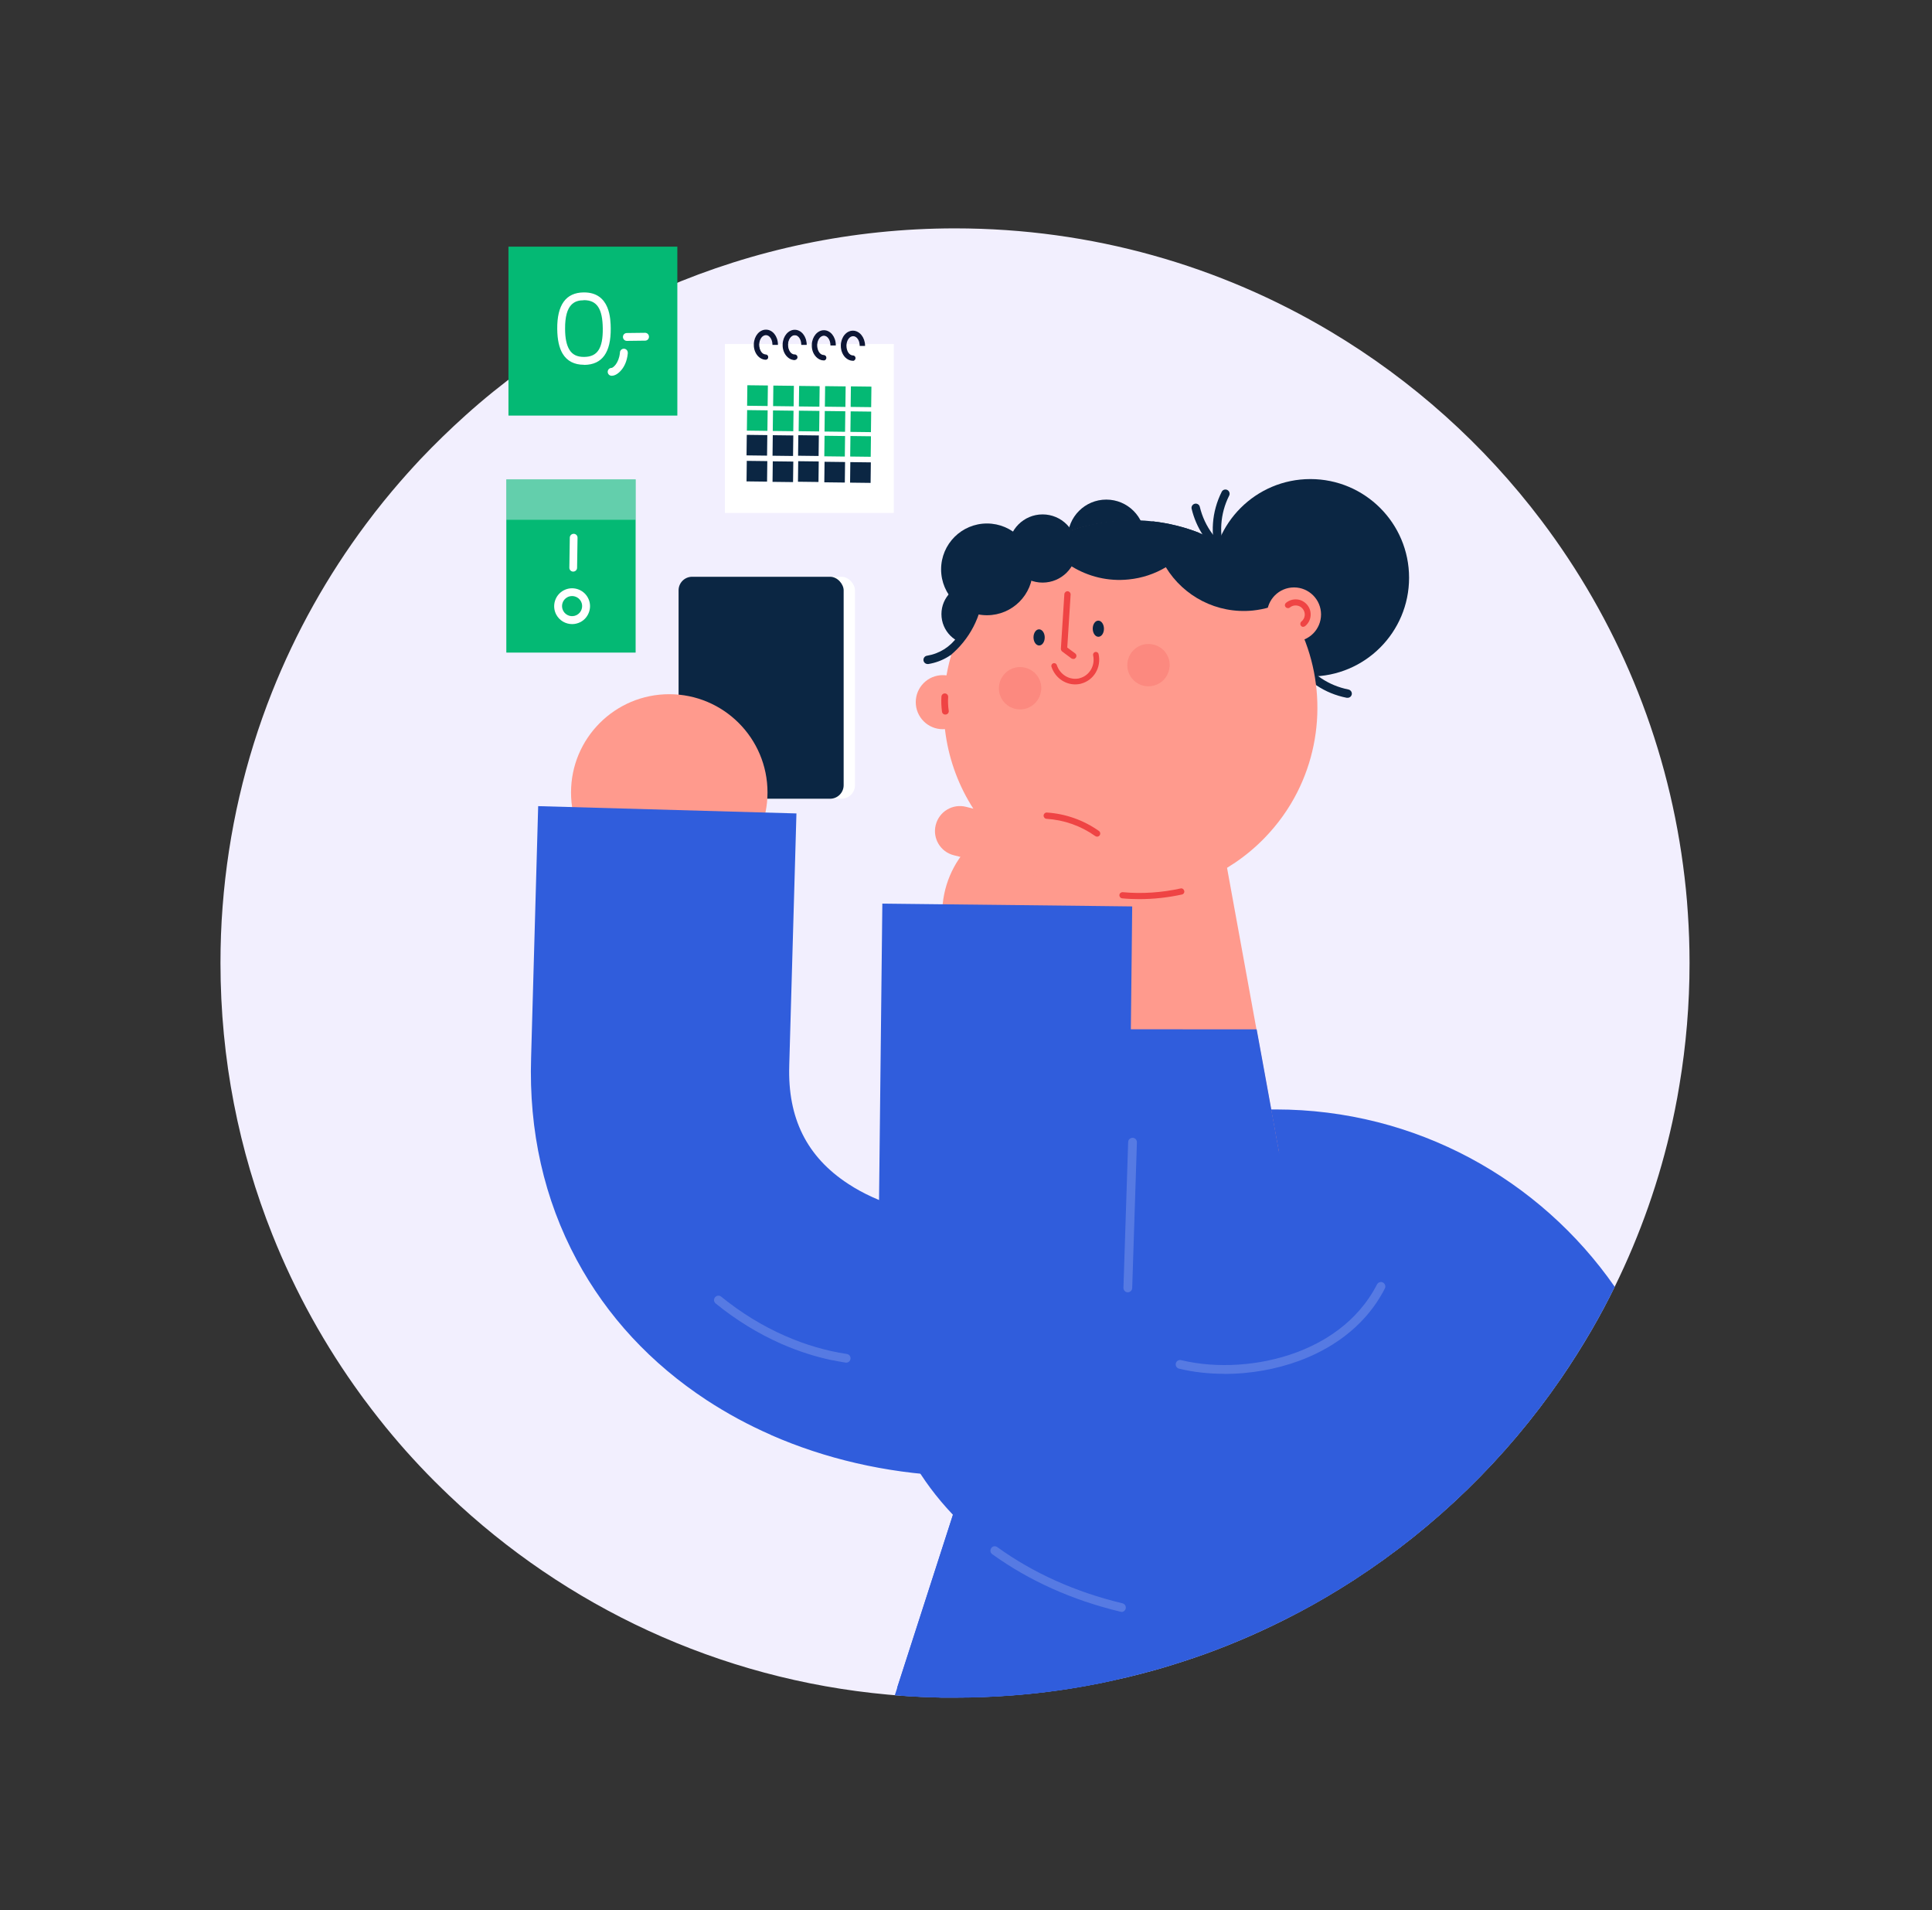 <?xml version="1.0" encoding="UTF-8"?>
<svg id="Layer_3" version="1.1" viewBox="0 0 1722.8 1702.9" xmlns="http://www.w3.org/2000/svg">
 <rect x="0" y="0" width="1722.8" height="1702.9" fill="#333333" stroke="none"/>
 <!-- Generator: Adobe Illustrator 29.0.0, SVG Export Plug-In . SVG Version: 2.1.0 Build 186)  -->
 <defs>
  <style>.st0, .st1 {
        fill: none;
      }

      .st2 {
        fill: #305ddc;
      }

      .st3 {
        fill: #04b974;
      }

      .st4 {
        fill: #0b2643;
      }

      .st5 {
        fill: #0d1635;
      }

      .st6 {
        fill: #ff9a8d;
      }

      .st7 {
        fill: #fff;
      }

      .st8 {
        opacity: .4;
      }

      .st9 {
        opacity: .2;
      }

      .st10 {
        opacity: .2;
      }

      .st1 {
        stroke: #ef4444;
        stroke-linecap: round;
        stroke-linejoin: round;
        stroke-width: 5px;
      }

      .st11 {
        fill: #ef4444;
      }

      .st12 {
        fill: #f2effe;
      }</style>
 </defs>
 <path class="st12" d="m1506.6 858.6c0-14.9-0.5-29.7-1.5-44.3-0.9-14.5-2.4-28.8-4.3-43-15.2-114.3-59.9-219.3-126.2-307.1-51.1-67.7-115.2-125.2-188.4-168.8-97.9-58.3-212.3-91.8-334.5-91.8-92 0-179.6 19-259.1 53.2-0.5 0.2-1.1 0.5-1.6 0.7-44.6 19.4-86.6 43.6-125.4 71.9-17.5 12.8-34.4 26.4-50.5 40.9-13.9 12.5-27.3 25.5-40.2 39.1-2.1 2.2-4.1 4.4-6.2 6.7-3.9 4.3-7.8 8.6-11.6 13-0.4 0.5-0.8 1-1.3 1.5-4.3 4.9-8.4 9.9-12.5 14.9-0.3 0.4-0.7 0.8-1 1.2-5.5 6.8-10.8 13.6-16 20.6-34.2 45.8-62.5 96.2-83.9 150.1-23.7 59.8-38.8 123.9-43.9 190.8-1.3 16.6-1.9 33.4-1.9 50.4 0 85.6 16.4 167.3 46.3 242.2 20.4 51.2 47.1 99.2 79.1 143.1 1.6 2.3 3.3 4.5 5 6.7 1.5 2 3 4 4.5 6 4 5.2 8.1 10.4 12.3 15.6 7.8 9.5 15.8 18.9 24.1 27.9 8.5 9.3 17.2 18.3 26.2 27 2 2 4.1 4 6.2 6 103.9 98.9 240.3 164 391.5 177.7 2 0.2 4 0.3 6 0.5 1.8 0.1 3.6 0.3 5.5 0.4 12 0.9 24.2 1.4 36.4 1.7h1.2 4.8 5.8 0.2c15.9 0 31.8-0.6 47.4-1.7 24-1.7 47.6-4.7 70.9-9 8.4-1.5 16.7-3.2 24.9-5.1 3.4-0.8 6.8-1.5 10.2-2.3 8.5-2 17-4.3 25.4-6.6 1.6-0.5 3.3-0.9 4.9-1.4 0.6-0.2 1.1-0.3 1.7-0.5 12.4-3.7 24.7-7.7 36.8-12 28-10.1 55.2-22.1 81.3-35.8 1.2-0.6 2.5-1.3 3.7-1.9 16.6-8.8 32.8-18.4 48.6-28.6 72.6-47.1 135.3-108.1 184.3-179.3 9.8-14.3 19.1-29 27.8-44 7.2-12.4 14-25.2 20.3-38.1 22.7-46.2 40.1-95.4 51.4-146.9 0.8-3.5 1.5-7 2.2-10.5 1.5-7.5 2.9-14.9 4.1-22.5 5.9-35.3 9-71.6 9-108.6z"/>
 <rect class="st7" x="615.2" y="514.2" width="147.2" height="197.9" rx="12.1" ry="12.1"/>
 <rect class="st4" x="605.1" y="514.2" width="147.2" height="197.9" rx="12.1" ry="12.1"/>
 <path class="st2" d="m1439.8 1147.1c-66.5-95.5-177.1-158-302.3-158h-3.9c-16.9 0.2-33.5 1.5-49.8 3.9-9 1.3-17.8 2.9-26.5 4.9l-43.3 68.5-1.9 2.9-0.4 0.6-4.8 7.7-3 4.7-28 44.3-110.1 174-16 49.6-49.8 154.4c1.1 2.4 2.1 4.8 3.3 7.2 12 0.9 24.2 1.4 36.4 1.7h1.2 4.8 5.8 0.2c15.9 0 31.8-0.6 47.4-1.7 24-1.7 47.6-4.7 70.9-9 8.4-1.5 16.7-3.2 24.9-5.1 3.4-0.8 6.8-1.5 10.2-2.3 8.5-2 17-4.3 25.4-6.6 1.6-0.5 3.3-0.9 4.9-1.4 0.6-0.2 1.1-0.3 1.7-0.5 12.4-3.7 24.7-7.7 36.8-12 28-10.1 55.2-22.1 81.3-35.8 1.2-0.6 2.5-1.3 3.7-1.9 16.6-8.8 32.8-18.4 48.6-28.6 72.6-47.1 135.3-108.1 184.3-179.3 9.8-14.3 19.1-29 27.8-44 7.2-12.4 14-25.2 20.3-38.1z"/>
 <circle class="st6" cx="596.8" cy="706.5" r="87.6"/>
 <path class="st6" d="m1174.8 1215.4-16-87.7-11.2-61.4-1.7-9.4-11.3-61.9-0.5-2.5-8.8-48.2-4.9-26.7-41.8-229.4-102.8 51.8v177.5s0 106.5 0 106.5v12.3s0 29.9 0 29.9v113.4s30.3 7.3 30.3 7.3l103.3 24.9 60.4 14.6c1.6-3.6 3.3-7.3 4.8-11z"/>
 <path class="st4" d="M1134.8,510.6c-33.6,0-64.1-23-72.2-57-.5-2,.8-4,2.8-4.5s4.1.8,4.5,2.8c8.6,35.8,44.7,57.9,80.5,49.4,2-.5,4.1.8,4.5,2.8s-.8,4-2.8,4.5c-5.8,1.4-11.6,2-17.3,2h0Z"/>
 <path class="st4" d="m1124 538.6c-0.6 0-1.2-0.1-1.7-0.4-17.7-8.9-30.9-24.2-37.1-43s-4.7-39 4.2-56.7c0.9-1.9 3.2-2.6 5-1.7s2.6 3.2 1.7 5c-16.6 32.9-3.3 73.1 29.6 89.6 1.8 0.9 2.6 3.2 1.7 5-0.7 1.3-2 2.1-3.4 2.1z"/>
 <path class="st4" d="m1201.6 622.1h-0.7c-19.5-3.8-36.3-15-47.3-31.5-11.1-16.5-15-36.3-11.2-55.7 0.4-2 2.4-3.4 4.4-3s3.4 2.4 3 4.4c-3.4 17.5 0.1 35.3 10.1 50.1 9.9 14.8 25 24.8 42.5 28.3 2 0.4 3.4 2.4 3 4.4-0.4 1.8-1.9 3-3.7 3z"/>
 <circle class="st4" cx="1168.5" cy="515.1" r="88"/>
 <circle class="st4" cx="866.7" cy="547.5" r="27.2"/>
 <circle class="st4" cx="986.5" cy="479.8" r="34.4"/>
 <path class="st4" d="m827.2 592c-1.8 0-3.4-1.3-3.7-3.1-0.3-2 1-4 3.1-4.3 11-1.8 20.6-7.8 27.1-16.9s9-20.1 7.2-31.1c-0.3-2 1-4 3.1-4.3 2-0.3 4 1 4.3 3.1 2.2 13-0.9 26-8.5 36.7-7.7 10.7-19 17.8-32 19.9h-0.6z"/>
 <circle class="st6" cx="840.7" cy="626" r="24.1"/>
 <path class="st6" d="M891.7,750c-36.1-35.2-52.7-82.8-49.9-129.4.5-8.1,1.6-16.2,3.3-24.2.8-3.8,1.7-7.5,2.8-11.2,5.1-18,13.4-35.4,24.7-51.2.4-.5.8-1.1,1.1-1.6,1.2-1.6,2.4-3.2,3.6-4.7.9-1.1,1.8-2.2,2.7-3.3,1.8-2.2,3.7-4.3,5.6-6.3,1.1-1.2,2.2-2.4,3.4-3.6,4.6-4.7,9.5-9.2,14.5-13.2,8.7-7,17.9-13.1,27.6-18.1,12.9-6.7,26.5-11.7,40.5-14.8,18.2-4.1,36.9-5.1,55.4-3,14.2,1.6,28.2,5,41.7,10.3,20.3,7.9,39.3,19.9,55.9,36.1,7.9,7.7,14.8,15.9,20.8,24.7.3.4.5.8.8,1.2,34.1,50.3,37.7,115.1,10.6,168.6-7.5,14.8-17.3,28.6-29.5,41.1-64.3,65.8-169.7,67.1-235.5,2.8h0Z"/>
 <path class="st11" d="M843.5,637h0c1.6-.2,2.8-1.8,2.5-3.4-.6-4-.8-8.1-.5-12.2.1-1.6-1.1-3.1-2.8-3.2-1.6-.1-3.1,1.1-3.2,2.8-.3,4.5-.1,9,.5,13.5.2,1.6,1.7,2.8,3.3,2.5h0Z"/>
 <circle class="st4" cx="880.1" cy="507.6" r="40.9"/>
 <circle class="st4" cx="929.7" cy="489" r="30.4"/>
 <path class="st4" d="M1146.2,535.9c-6-8.7-13-17-20.8-24.7-16.5-16.2-35.6-28.2-55.9-36.1-13.5-5.3-27.5-8.7-41.7-10.3,0,2.3.2,4.5.4,6.8,1.3,12.5,5.3,24.1,11.4,34.1,15.8,25.9,45.5,41.8,77.6,38.6,10.4-1.1,20.1-4,28.9-8.5h0Z"/>
 <circle class="st6" cx="1153.9" cy="547.8" r="24.1"/>
 <path class="st11" d="M1162.2,558.9c-.8,0-1.5-.3-2.1-1-.9-1.1-.8-2.8.4-3.8,3.5-2.8,4-7.9,1.1-11.4-1.4-1.7-3.3-2.7-5.5-2.9-2.1-.2-4.3.4-5.9,1.8-1.1.9-2.8.8-3.8-.4s-.8-2.8.4-3.8c2.8-2.3,6.3-3.3,9.8-3s6.8,2.1,9.1,4.9c4.7,5.7,3.9,14.2-1.9,18.9-.5.4-1.1.6-1.7.6h0Z"/>
 <path class="st4" d="m1069.5 475.1c-13.5-5.3-27.5-8.7-41.7-10.3-18.5-2.1-37.2-1.1-55.4 3-14 3.1-27.6 8.1-40.5 14.8 6.4 9 14.5 16.6 23.8 22.4 14.7 9 32.3 13.5 50.7 11.6 12.1-1.2 23.3-5 33.2-10.9 12.5-7.4 22.8-18 29.8-30.7z"/>
 <path class="st4" d="M872.2,533c.4-.5.8-1.1,1.1-1.6,1.2-1.6,2.4-3.2,3.6-4.7-1.4,22.9-12.5,43.5-29.5,57.6,5.1-18,13.4-35.4,24.7-51.2Z"/>
 <path class="st11" d="M957.4,587.5c.7,0,1.4-.5,1.9-1.1.9-1.2.7-3-.6-3.9l-7-5.2,3-47.2c.1-1.5-1.1-2.9-2.6-3-1.5-.1-2.9,1.1-3,2.6l-3.1,48.7c0,.9.4,1.8,1.1,2.4l8.2,6.1c.6.5,1.3.6,2,.5h0Z"/>
 <path class="st1" d="M940,593.7c3.1,9.3,12,15,21.2,13.8.8,0,1.6-.3,2.4-.5,9.9-2.7,15.9-12.9,13.6-23.3"/>
 <ellipse class="st4" transform="translate(-5.9 10.5) rotate(-.6)" cx="979.5" cy="560.3" rx="5" ry="7.2"/>
 <ellipse class="st4" transform="translate(-6 9.9) rotate(-.6)" cx="926.7" cy="568.1" rx="5" ry="7.2"/>
 <g class="st9">
  <circle class="st11" cx="1024.1" cy="593" r="16.1"/>
  <path class="st11" d="m1043 594.4c0.8-10.4-7.1-19.5-17.5-20.2-5-0.4-9.9 1.2-13.7 4.5s-6.1 7.9-6.5 12.9 1.2 9.9 4.5 13.7 7.9 6.1 12.9 6.5c1.3 0 2.7 0 3.9-0.1 3.6-0.5 7-2 9.8-4.4 3.8-3.3 6.1-7.9 6.5-12.9zm-17.9-14.6c7.3 0.5 12.8 6.9 12.3 14.3-0.5 7.3-6.9 12.8-14.3 12.3-7.3-0.5-12.8-6.9-12.3-14.3 0.5-6.4 5.4-11.4 11.5-12.2 0.9-0.1 1.8-0.2 2.8 0z"/>
  <circle class="st11" cx="909.6" cy="613.7" r="16.1"/>
  <path class="st11" d="m928.5 615c0.8-10.4-7.1-19.5-17.5-20.2-5-0.4-9.9 1.2-13.7 4.5s-6.1 7.9-6.5 12.9 1.2 9.9 4.5 13.7 7.9 6.1 12.9 6.5c1.3 0.1 2.6 0 3.9-0.1 8.7-1.2 15.6-8.3 16.3-17.3zm-17.9-14.6c7.3 0.5 12.8 6.9 12.3 14.3-0.5 7.3-7 12.8-14.3 12.3-3.5-0.3-6.8-1.9-9.1-4.6-1.7-2-2.8-4.4-3.1-6.9-0.1-0.9-0.2-1.8 0-2.8 0.3-3.5 1.9-6.8 4.6-9.1 2-1.7 4.4-2.8 6.9-3.1 0.9-0.1 1.8-0.2 2.8 0z"/>
 </g>
 <line class="st0" x1="1099" x2="1097.1" y1="867.5" y2="868.7"/>
 <circle class="st6" cx="927.8" cy="814.7" r="87.6"/>
 <path class="st11" d="M978.3,745.9c.9,0,1.7-.4,2.3-1.2.9-1.2.6-3-.7-3.9-13.6-9.6-29.6-15.3-46.3-16.4-1.6-.1-2.9,1.1-3,2.6-.1,1.5,1.1,2.9,2.6,3,15.7,1,30.7,6.3,43.5,15.4.5.3,1,.5,1.6.5h0Z"/>
 <path class="st6" d="M944.6,785.4c10,0,19.1-6.7,21.6-16.9,3-11.9-4.2-24-16.2-27l-88.6-22.2c-11.9-3-24,4.2-27,16.2-3,11.9,4.2,24,16.2,27l88.6,22.2c1.8.5,3.6.7,5.4.7h0Z"/>
 <path class="st11" d="m1016 801.6c12.7 0 25.4-1.4 37.9-4.1 1.5-0.3 2.5-1.8 2.1-3.3s-1.8-2.5-3.3-2.1c-17 3.7-34.3 4.9-51.5 3.3-1.5-0.1-2.9 1-3 2.5s1 2.9 2.5 3c5.1 0.5 10.2 0.7 15.3 0.7z"/>
 <polygon class="st2" points="1146 1057 1125.5 944.4 1120.6 917.7 976 917.6 975.9 1109.7 1147.7 1066.3"/>
 <path class="st2" d="m1219.2 1075.6-78.5-47.9s-56.8-34.7-56.8-34.7l-16.9-10.3-9.6 15.2-43.3 68.5-1.9 2.9-0.4 0.6-4.8 7.7-3 4.7-28 44.3-110.1 174-16 49.6-49.8 154.4-2.2 6.8c1.8 0.1 3.6 0.3 5.5 0.4 12 0.9 24.2 1.4 36.4 1.7h1.2 4.8 5.8 0.2c15.9 0 31.8-0.6 47.4-1.7 24-1.7 47.6-4.7 70.9-9 8.4-1.5 16.7-3.2 24.9-5.1 17.5-17.8 34.1-36.8 49.7-56.7 50.2-64.1 90.9-138.1 125.5-214.7 1.7-3.6 3.3-7.3 4.8-11 1.7-3.9 3.3-7.8 5-11.8 0.8-1.9 1.6-3.9 2.4-5.8 0.8-2 1.6-4 2.3-5.9 14.5-37.1 26.1-75.9 34.6-116.3z"/>
 <path class="st2" d="m687.4 1279.3c48.3 21.2 102 33.7 158.1 36.4 78 3.8 155.4-11.4 223.8-43.9l-99-208.1c-33.6 16-73.9 23.7-113.5 21.8-38-1.9-73.8-12.5-100.5-30.1-36.9-24.1-54-58.6-52.5-105.4v-0.5l6.4-224.3-230.3-6.5-6.3 224.1c-2.1 65.7 11.6 126.4 40.7 180.5 27.1 50.3 66.1 92.3 115.9 125 18.1 11.8 37.2 22.2 57.4 31z"/>
 <g class="st10">
  <path class="st12" d="m742.1 1212.6c4 0.8 7.9 1.6 11.9 2.2 2.1 0.3 4.1-1.1 4.4-3.3 0.3-2.1-1.1-4.1-3.3-4.4-18.7-2.8-37.2-8.3-55.2-16.2-20-8.8-39.1-20.5-56.8-34.9-1.7-1.4-4.1-1.1-5.5 0.6s-1.1 4.1 0.6 5.5c18.2 14.8 37.9 26.9 58.6 36 14.8 6.5 30 11.4 45.3 14.6z"/>
 </g>
 <path class="st2" d="M1391.7,1229.2l-156.9-80.4-3.5-1.8c-12.4,24.2-31.1,40.2-49.2,50.8h0c-3.2,1.9-6.4,3.6-9.6,5.2-5.4,2.7-10.6,4.8-15.5,6.6-8.4,3.1-17.1,5.6-26,7.4-11.3,2.3-23,3.7-34.5,3.9-15.3.4-30.4-1.1-44.4-4.4-1.3-.3-2.5-.6-3.8-1-16.1-4.3-29.4-11.1-37-18.7-3.3-3.3-4.9-6.1-5.5-9.9-.2-1.1-.3-2.4-.3-3.8l.3-31,.8-74.6v-11.2c.1,0,.2-2.6.2-2.6l.5-48.5,1.1-97.5.8-71.3.4-38.3-33.9-.4-135.4-1.5-53.5-.6-2.9,260-1.3,116v1.2c0,8.7.4,17.2,1.3,25.6.3,2.6.6,5.2.9,7.8,4,30.3,13.6,59,28.4,85.2,9.8,17.4,22,33.7,36.3,48.8,1.1,1.1,2.2,2.3,3.3,3.4,9.4,9.5,19.7,18.4,30.7,26.6,32.8,24.3,72.3,42.4,116.1,53,1.3.3,2.5.6,3.8.9,13.4,3.1,27,5.5,40.7,7.1,15.8,1.9,31.7,2.8,47.7,2.8s42.1-1.6,63-4.9c1.2-.6,2.5-1.3,3.7-1.9,16.6-8.8,32.8-18.4,48.6-28.6,72.6-47.1,135.3-108.1,184.3-179.3h0Z"/>
 <g class="st10">
  <path class="st12" d="M1000,1437.1c1.8,0,3.4-1.2,3.8-3,.5-2.1-.8-4.2-2.9-4.7-42-10.1-79.6-27-111.6-50.1-1.7-1.3-4.2-.9-5.4.9s-.9,4.2.9,5.4c32.9,23.7,71.4,41,114.4,51.3.3,0,.6.1.9.1h0Z"/>
  <path class="st12" d="M1005.7,1152.1c2.1,0,3.8-1.7,3.9-3.8l4.2-129.9c0-2.2-1.6-4-3.8-4-2.1,0-4,1.6-4,3.8l-4.2,129.9c0,2.2,1.6,4,3.8,4h.1Z"/>
  <path class="st12" d="M1091.8,1224.9c22.6,0,45.8-4,66.7-11.7,24.4-9,57.5-27.5,76.4-64.5,1-1.9.2-4.3-1.7-5.3-1.9-1-4.3-.2-5.3,1.7-17.8,34.7-49,52.2-72.1,60.7-32.3,12-70.7,14.5-102.6,6.8-2.1-.5-4.2.8-4.7,2.9s.8,4.2,2.9,4.7c12.7,3.1,26.5,4.6,40.5,4.6h0Z"/>
 </g>
 <rect class="st3" x="453.4" y="219.9" width="150.6" height="150.6"/>
 <rect class="st7" x="646.4" y="306.7" width="150.6" height="150.6"/>
 <rect class="st3" transform="translate(404.9 1116.7) rotate(-89.3)" x="758.2" y="344.4" width="18.3" height="18.3"/>
 <rect class="st3" transform="translate(382.4 1093.4) rotate(-89.3)" x="735.1" y="344.2" width="18.3" height="18.3"/>
 <rect class="st3" transform="translate(359.8 1070.1) rotate(-89.3)" x="712" y="343.9" width="18.3" height="18.3"/>
 <rect class="st3" transform="translate(337.3 1046.7) rotate(-89.3)" x="688.9" y="343.7" width="18.3" height="18.3"/>
 <rect class="st3" transform="translate(314.7 1023.4) rotate(-89.3)" x="665.9" y="343.4" width="18.3" height="18.3"/>
 <rect class="st3" transform="translate(382.5 1138.4) rotate(-89.3)" x="757.9" y="366.6" width="18.3" height="18.3"/>
 <rect class="st3" transform="translate(360 1115) rotate(-89.3)" x="734.8" y="366.3" width="18.3" height="18.3"/>
 <rect class="st3" transform="translate(337.5 1091.7) rotate(-89.3)" x="711.8" y="366" width="18.3" height="18.3"/>
 <rect class="st3" transform="translate(314.9 1068.4) rotate(-89.3)" x="688.7" y="365.8" width="18.3" height="18.3"/>
 <rect class="st3" transform="translate(292.4 1045) rotate(-89.3)" x="665.6" y="365.5" width="18.3" height="18.3"/>
 <rect class="st3" transform="translate(360.2 1159.9) rotate(-89.3)" x="757.7" y="388.7" width="18.3" height="18.3"/>
 <rect class="st3" transform="translate(337.7 1136.6) rotate(-89.3)" x="734.6" y="388.4" width="18.3" height="18.3"/>
 <rect class="st4" transform="translate(292.6 1089.9) rotate(-89.3)" x="688.4" y="387.9" width="18.3" height="18.3"/>
 <rect class="st4" transform="translate(315.1 1112.8) rotate(-89.3)" x="711.3" y="387.9" width="18.3" height="18.3"/>
 <rect class="st4" transform="translate(270 1066.6) rotate(-89.3)" x="665.4" y="387.6" width="18.3" height="18.3"/>
 <rect class="st4" transform="translate(337 1182.9) rotate(-89.3)" x="757.7" y="411.8" width="18.3" height="18.3"/>
 <rect class="st4" transform="translate(314.5 1159.5) rotate(-89.3)" x="734.6" y="411.6" width="18.3" height="18.3"/>
 <rect class="st4" transform="translate(269.4 1112.9) rotate(-89.3)" x="688.4" y="411.1" width="18.3" height="18.3"/>
 <rect class="st4" transform="translate(291.9 1135.7) rotate(-89.3)" x="711.3" y="411" width="18.3" height="18.3"/>
 <rect class="st4" transform="translate(246.8 1089.5) rotate(-89.3)" x="665.4" y="410.8" width="18.3" height="18.3"/>
 <rect class="st3" x="451.5" y="427.4" width="115.3" height="154.4"/>
 <path class="st7" d="m511.1 509.6c-1.9 0-3.5-1.6-3.4-3.6l0.4-26.7c0-1.9 1.6-3.4 3.5-3.4s3.5 1.6 3.4 3.6l-0.4 26.7c0 1.9-1.6 3.4-3.5 3.4z"/>
 <path class="st7" d="m510.2 556.4c-5.8 0-11.3-3.1-14.2-8.5-4.1-7.8-1.1-17.5 6.7-21.6s17.5-1.1 21.6 6.7c2 3.8 2.4 8.1 1.1 12.2s-4 7.4-7.8 9.4c-2.4 1.2-4.9 1.8-7.4 1.8zm0-25c-1.4 0-2.9 0.3-4.2 1-4.4 2.3-6.1 7.7-3.8 12.1s7.7 6.1 12.1 3.8c2.1-1.1 3.7-3 4.4-5.3s0.5-4.7-0.6-6.8-3-3.7-5.3-4.4c-0.9-0.3-1.8-0.4-2.7-0.4z"/>
 <path class="st5" d="m750.2 308.1v-0.5c0.3-6.9 4.9-12.4 10.4-12.3s10 5.7 10.2 12.6h-3.8c-0.1-4.9-2.9-8.7-6.3-8.8s-6.3 3.8-6.5 8.5v0.5c0 5 2.8 9.1 6.3 9.2 1 0 1.7 0.9 1.8 1.8 0 1.1-0.8 2-1.8 2-5.7 0-10.2-6-10.2-13z"/>
 <path class="st5" d="m760.4 321.6c-2.5 0-4.8-1.1-6.7-3-2.5-2.6-4-6.4-3.9-10.5v-0.5c0.3-7.3 5.1-12.9 10.9-12.8s10.5 5.9 10.7 13.1v0.5h-4.8v-0.5c-0.1-4.6-2.7-8.2-5.8-8.2-3.2 0-5.8 3.5-6 8.1v0.4c0 2.3 0.6 4.5 1.7 6.2 1.1 1.6 2.6 2.5 4.2 2.5 1.2 0 2.2 1.1 2.2 2.3 0 1.3-1 2.5-2.3 2.5zm0.2-23c3.6 0 6.5 3.8 6.8 8.7h2.8c-0.3-6.4-4.5-11.5-9.6-11.6-5.2-0.1-9.6 5.2-9.9 11.9v0.5c0 3.8 1.3 7.4 3.7 9.8 1.7 1.8 3.8 2.7 6 2.7 0.8 0 1.4-0.7 1.3-1.5 0-0.7-0.6-1.3-1.3-1.4-1.9 0-3.6-1.1-4.9-2.9s-2-4.2-1.9-6.7v-0.5c0.3-5.1 3.3-9 7-9z"/>
 <path class="st5" d="m724.4 307.3c0.3-6.9 4.9-12.4 10.4-12.3s10 5.7 10.1 12.6h-3.8c-0.1-4.8-2.9-8.7-6.3-8.7s-6.3 3.7-6.5 8.5v0.5c0 5 2.8 9.1 6.3 9.2 1.1 0 1.9 0.9 1.9 1.9s-0.9 1.9-1.9 1.9c-5.7 0-10.2-6-10.2-13v-0.5z"/>
 <path class="st5" d="m734.6 321.3c-2.9 0-5.6-1.5-7.7-4.1-2-2.5-3.1-5.9-3-9.5v-0.5c0.3-7.2 5.1-12.8 10.8-12.8 5.8 0 10.5 5.8 10.6 13.1v0.5h-4.8v-0.5c-0.1-4.6-2.7-8.2-5.8-8.2s-5.8 3.5-6 8.1v0.4c0 2.3 0.6 4.5 1.7 6.2 1.1 1.6 2.6 2.5 4.1 2.5 1.3 0 2.4 1.1 2.4 2.5 0 1.3-1.1 2.4-2.4 2.4zm0.1-23c3.6 0 6.5 3.8 6.8 8.7h2.8c-0.3-6.4-4.5-11.5-9.6-11.5-5.3 0-9.6 5.1-9.9 11.9v0.5c0 3.3 1 6.5 2.8 8.8 1.8 2.4 4.3 3.7 6.9 3.7 0.8 0 1.4-0.6 1.4-1.4s-0.6-1.4-1.4-1.4c-1.9 0-3.6-1.1-4.9-2.9s-1.9-4.2-1.9-6.7v-0.5c0.2-5.1 3.3-9 7-9z"/>
 <path class="st5" d="m698.5 307.5v-0.5c0.3-6.9 4.9-12.4 10.4-12.3s10 5.7 10.1 12.6h-3.8c-0.1-4.8-2.9-8.7-6.3-8.7s-6.3 3.7-6.5 8.5v0.5c0 5 2.8 9.1 6.3 9.2h0.2c1.1 0 1.9 1 1.8 2 0 1-1 1.9-2 1.8-5.7 0-10.2-6-10.2-13z"/>
 <path class="st5" d="m708.8 321h-0.2c-2.9 0-5.6-1.5-7.7-4.1-2-2.6-3.1-5.9-3-9.5v-0.6c0.3-7.2 5.1-12.8 10.8-12.8 5.8 0 10.5 5.8 10.6 13v0.5h-4.8v-0.5c-0.1-4.6-2.7-8.2-5.8-8.2s-5.8 3.5-6 8.1v0.4c0 2.3 0.6 4.5 1.7 6.2 1.1 1.6 2.6 2.5 4.1 2.5h0.3c0.6 0 1.2 0.3 1.7 0.8s0.6 1.1 0.6 1.8c0 1.3-1.2 2.3-2.4 2.3zm0-3.8c-1.9 0-3.6-1.1-4.9-2.9s-2-4.2-1.9-6.7v-0.5c0.3-5.1 3.3-9 7-9 3.6 0 6.5 3.8 6.8 8.7h2.8c-0.3-6.3-4.6-11.5-9.6-11.5-5.2 0-9.6 5.2-9.8 11.9v0.5c0 3.3 1 6.5 2.8 8.9s4.3 3.7 6.9 3.7c0.4 0 0.7-0.1 1-0.4 0.3-0.2 0.4-0.6 0.5-1 0-0.4 0-0.8-0.3-1s-0.6-0.5-1-0.5 0 0 0 0z"/>
 <path class="st5" d="m672.7 307.2v-0.5c0.3-6.9 4.9-12.4 10.4-12.3 5.5 0 10 5.7 10.1 12.6h-3.8c-0.1-4.8-2.9-8.7-6.3-8.7s-6.3 3.7-6.5 8.5v0.5c0 5 2.8 9.1 6.4 9.2 1 0 1.7 0.9 1.8 1.8 0 1.1-0.8 2-1.8 2-5.7 0-10.2-6-10.2-13z"/>
 <path class="st5" d="m682.8 320.7c-2.5 0-4.8-1.1-6.7-3-2.5-2.6-4-6.4-3.9-10.5v-0.5c0.3-7.2 5-12.8 10.8-12.8h0.1c5.8 0 10.5 5.8 10.6 13.1v0.5h-4.9v-0.5c-0.1-4.6-2.7-8.2-5.8-8.2-3.2 0-5.8 3.5-6 8.1v0.4c0 2.3 0.6 4.5 1.7 6.2 1.1 1.6 2.6 2.5 4.1 2.5 1.2 0 2.2 1.1 2.2 2.3 0 0.6-0.2 1.3-0.6 1.7s-1 0.7-1.7 0.8zm0.2-23c3.6 0 6.5 3.8 6.8 8.7h2.8c-0.3-6.4-4.5-11.5-9.6-11.5-5.2 0-9.5 5.2-9.8 11.9v0.4c0 3.8 1.3 7.4 3.7 9.8 1.7 1.8 3.8 2.7 6 2.7 0.4 0 0.7-0.2 1-0.5s0.4-0.6 0.4-1c0-0.7-0.6-1.3-1.3-1.4-1.9 0-3.6-1.1-4.9-2.9s-1.9-4.2-1.9-6.7v-0.5c0.2-5.1 3.3-9 7-9z"/>
 <path class="st7" d="M520.7,325.2c-8.6,0-15-3.3-19-9.9-3.1-5.2-4.7-12.4-4.8-22-.2-21.5,7.7-32.4,23.5-32.6h.4c23.4,0,23.7,24.1,23.8,32.1.2,21.4-7.6,32.3-23.4,32.5h-.4ZM520.5,267.7c-7.8,0-16.8,3.1-16.6,25.5,0,8.3,1.3,14.4,3.8,18.5,2.7,4.5,7,6.6,13.3,6.5,11.8-.1,16.7-7.7,16.5-25.4-.2-17.6-5.2-25.2-16.8-25.2h-.3s0,0,0,0Z"/>
 <path class="st7" d="m545.4 335c-1.9 0-3.5-1.5-3.5-3.5 0-1.9 1.5-3.5 3.5-3.5 1.2-0.1 6.4-4 7.4-13.4v-0.2c0-1.9 1.5-3.5 3.5-3.5 1.9 0 3.5 1.5 3.5 3.5v0.4 0.4c-0.7 7.1-3.3 11.7-5.4 14.3-2.7 3.4-6 5.5-8.9 5.5z"/>
 <path class="st7" d="m559 303.9c-1.9 0-3.5-1.5-3.5-3.5s1.5-3.5 3.5-3.5l16.2-0.2c1.9 0 3.5 1.5 3.5 3.5s-1.5 3.5-3.5 3.5l-16.2 0.2z"/>
 <g class="st8">
  <rect class="st12" x="451.5" y="427.4" width="115.3" height="36"/>
 </g>
</svg>
